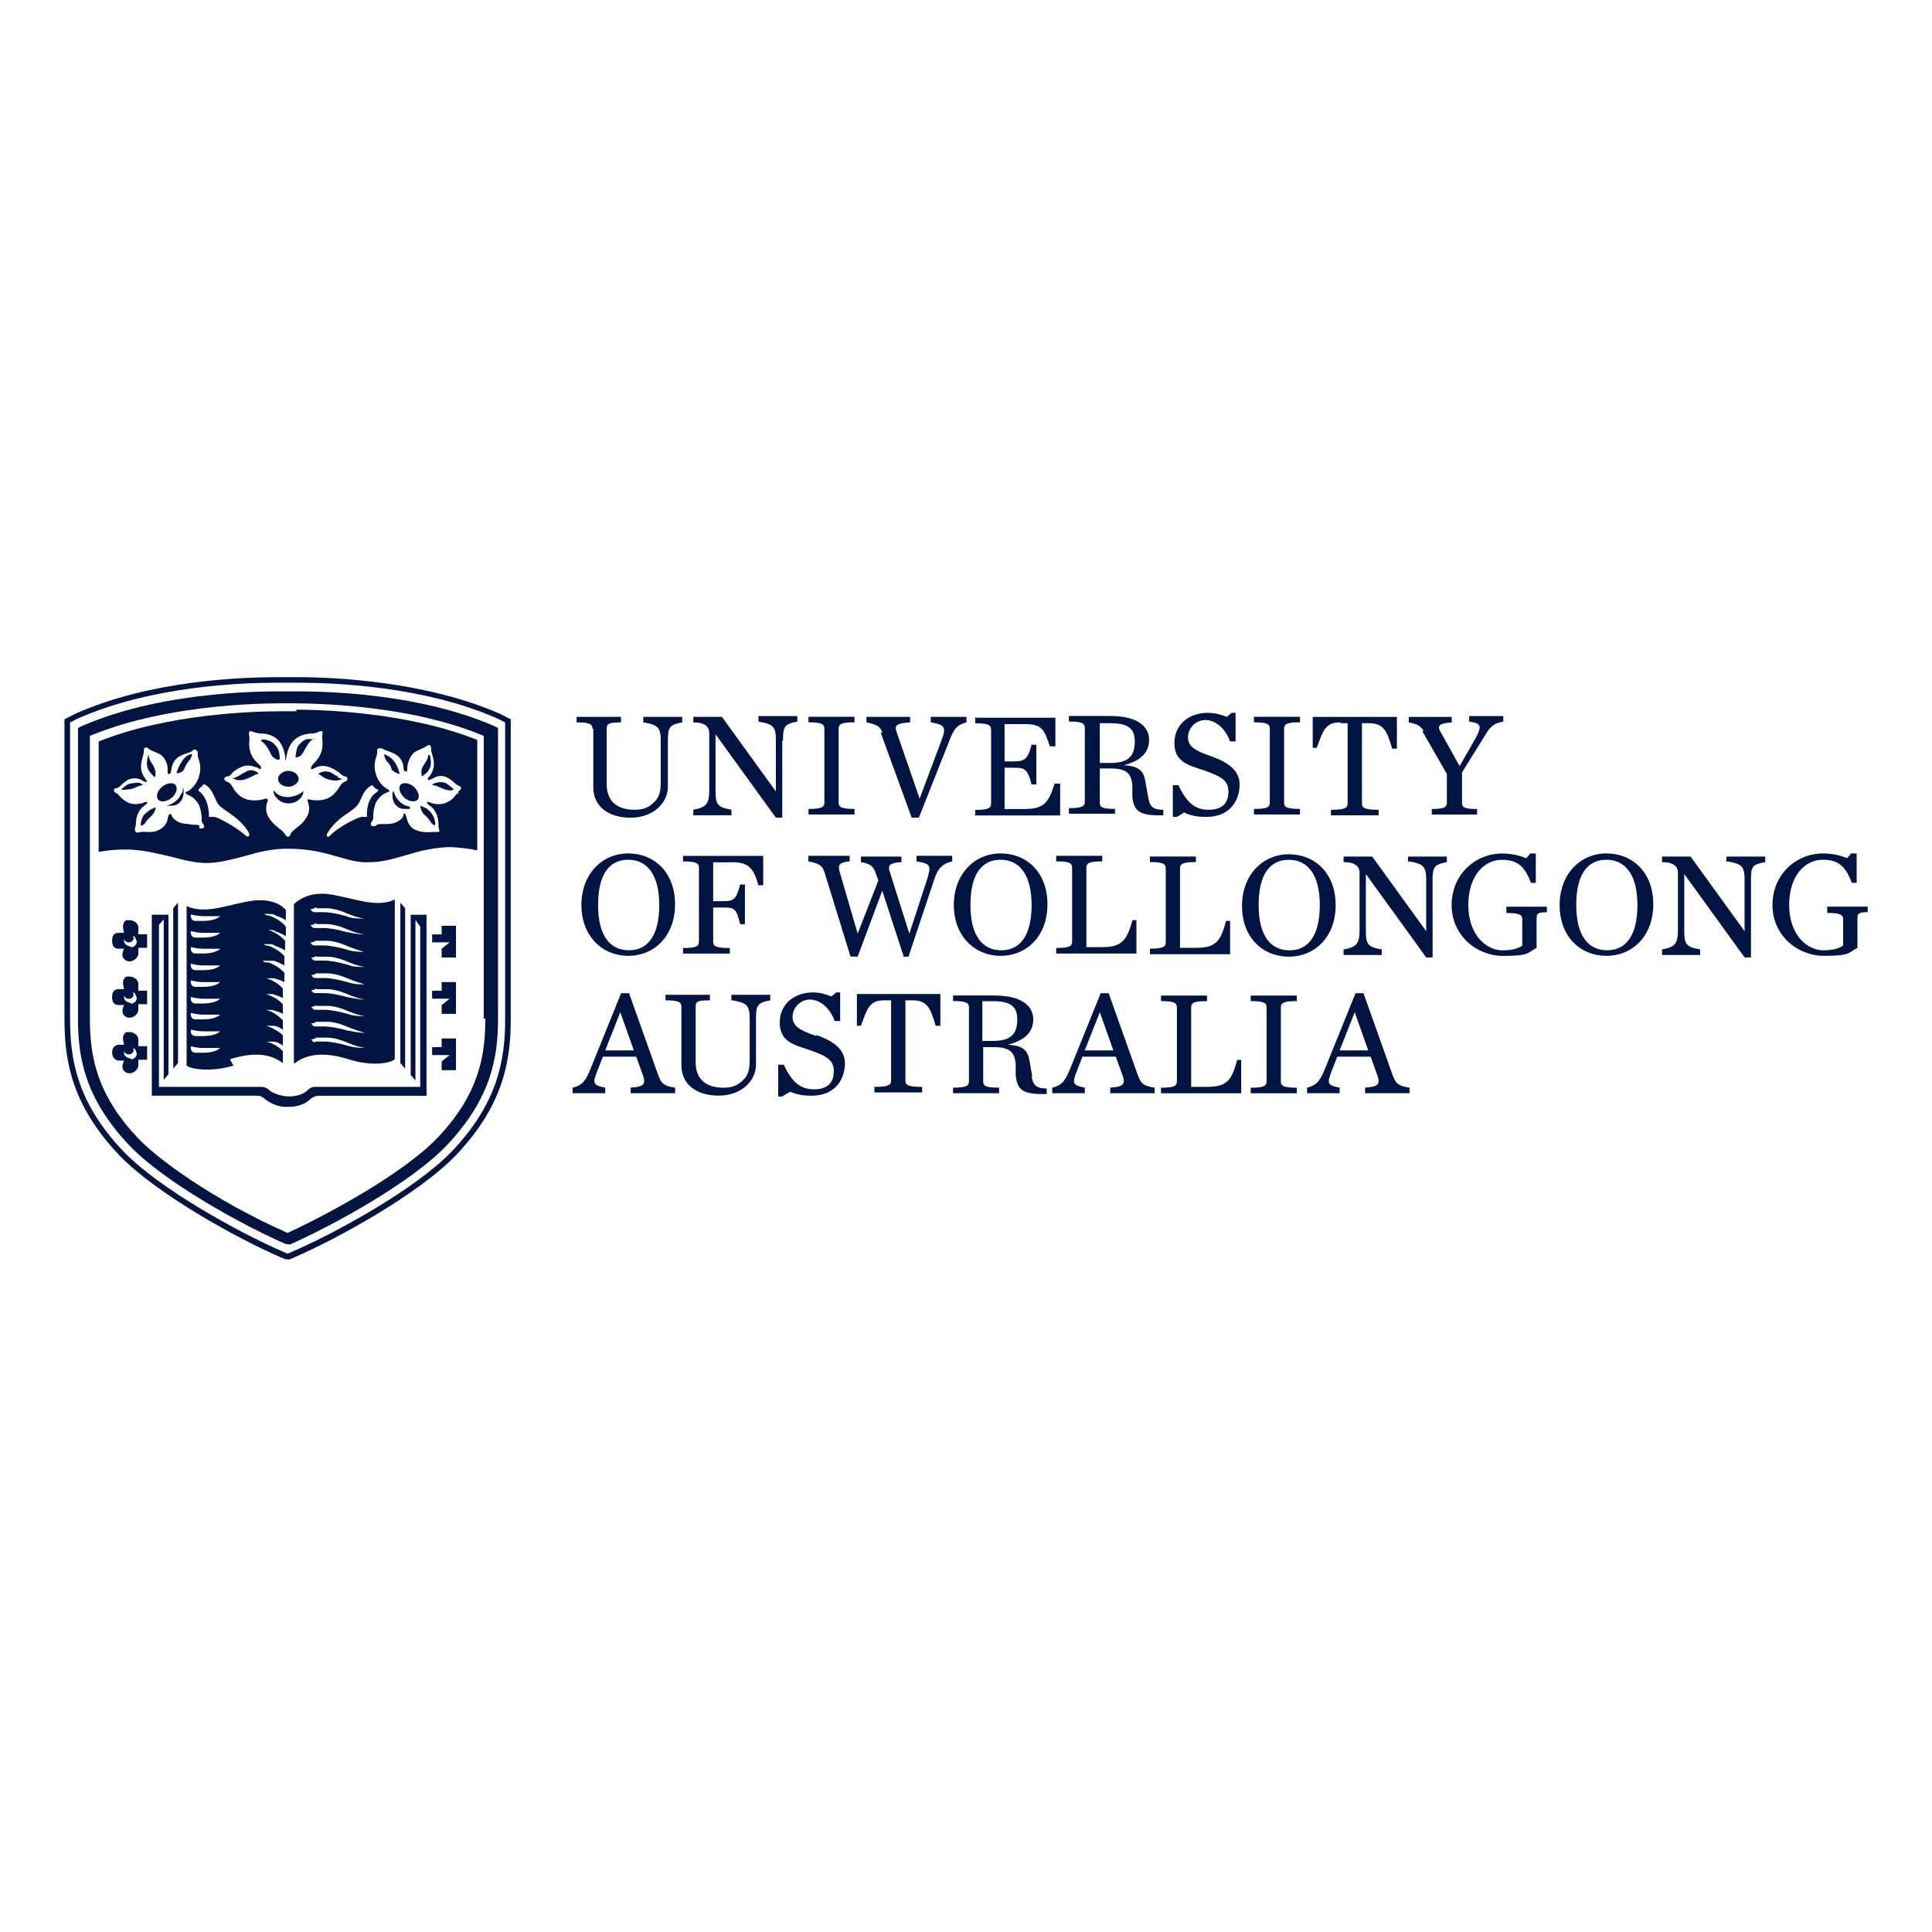 <svg xmlns="http://www.w3.org/2000/svg" id="Capa_1" data-name="Capa 1" viewBox="0 0 300 300"><defs><style>      .cls-1 {        fill: rgba(255, 255, 255, 0);      }      .cls-1, .cls-2, .cls-3 {        stroke-width: 0px;      }      .cls-2 {        fill-rule: evenodd;      }      .cls-2, .cls-3 {        fill: #001441;      }    </style></defs><rect class="cls-1" width="300" height="300"></rect><g id="Capa_11" data-name="Capa 11"><g><g><path class="cls-3" d="M92.13,113.16v9.12c0,2.84,2.22,4.69,5.79,4.69s5.79-2.34,5.79-4.81v-7.15c0-2.1.25-2.47,2.22-2.84v-.86h-6.04v.86c2.22.37,2.71.74,2.71,2.84v6.29c0,1.73-.25,2.59-1.11,3.33-.74.74-1.6,1.11-2.96,1.11-2.59,0-4.32-1.23-4.32-3.95v-8.63c0-.74.25-.99,2.22-.99v-.86h-6.9v.86c1.97,0,2.47.25,2.47.99h.12Z"></path><path class="cls-3" d="M121.59,114.89c0-2.1.25-2.47,2.22-2.84v-.86h-6.04v.86c2.22.37,2.71.74,2.71,2.84v8.01h0l-8.38-11.59h-4.44v.86c1.85,0,2.47.74,2.47,1.6v8.88c0,2.1-.37,2.71-2.47,3.08v.86h5.92v-.86c-2.22-.37-2.47-.86-2.47-2.96v-8.75h0l9.37,12.95h.99v-11.96h.12v-.12Z"></path><path class="cls-3" d="M132.69,125.61c-1.97,0-2.47-.25-2.47-.99v-11.47c0-.74.49-.99,2.47-.99v-.86h-7.15v.86c1.97,0,2.47.25,2.47.99v11.47c0,.74-.49.99-2.47.99h0v.86h7.15v-.86Z"></path><path class="cls-3" d="M136.76,113.78h0l4.81,13.19h1.11l4.69-11.84c.74-1.97,1.23-2.59,2.71-2.96v-.86h-5.55v.86c2.22.37,2.47.74,1.6,2.96l-3.33,8.88h0l-3.58-10.36c-.37-.99,0-1.36,2.1-1.48v-.86h-6.78v.86c1.73.37,2.1.62,2.47,1.6,0,0-.25,0-.25,0Z"></path><path class="cls-3" d="M164.62,121.67h-.86c-.86,2.71-1.48,3.95-4.56,3.95h-3.21v-6.41h1.23c1.73,0,2.34,0,2.96,2.59h.74v-6.16h-.74c-.62,2.47-1.23,2.59-2.96,2.59h-1.23v-5.79h3.21c2.59,0,2.96.86,3.82,3.45h.86v-4.44h-12.45v.86c1.97,0,2.47.25,2.47.99v11.47c0,.74-.49.99-2.47.99v.86h13.19v-4.93Z"></path><path class="cls-3" d="M173.25,125.61c-2.1,0-2.47-.25-2.47-.99v-5.3h1.6c2.34,0,3.33.62,3.45,2.71v1.73c.25,1.97.86,2.84,4.07,2.84s.62,0,.74,0v-.86c-1.6,0-2.1-.49-2.34-1.85l-.37-2.1c-.25-1.73-.62-2.84-3.45-2.96h0c2.84-.74,3.95-2.1,3.95-3.95s-1.48-3.7-6.04-3.7h-6.41v.86c1.97,0,2.47.25,2.47.99v11.47c0,.74-.49.99-2.47.99v.86h7.15v-.86h0l.12.12ZM170.79,112.3h1.6c2.84,0,3.82.86,3.82,2.84s-.74,3.33-3.7,3.33h-1.73v-6.16h0Z"></path><path class="cls-3" d="M183.98,126.23c1.11.49,2.22.62,3.33.62,3.82,0,5.18-2.71,5.18-5.06s-2.22-3.58-4.32-4.32c-2.47-.86-3.7-1.48-3.7-2.96s1.23-2.71,2.71-2.71,3.08,1.23,3.82,3.33h.86v-4.44h-.62l-.74.62c-.74-.25-1.6-.62-2.96-.62-2.84,0-5.18,1.73-5.18,4.69s2.22,3.45,4.44,4.19c2.84.99,3.95,1.6,3.95,3.33s-.86,2.84-3.08,2.84-3.45-1.23-4.69-3.82h-.86v4.93h.62l1.23-.74h0v.12Z"></path><path class="cls-3" d="M201.86,125.61c-1.97,0-2.47-.25-2.47-.99v-11.47c0-.74.49-.99,2.47-.99v-.86h-7.15v.86c1.97,0,2.47.25,2.47.99v11.47c0,.74-.49.99-2.47.99v.86h7.15v-.86Z"></path><path class="cls-3" d="M208.15,112.3h1.11v12.45c0,.74-.49.99-2.59.99h0v.86h7.4v-.86c-2.1,0-2.59-.25-2.59-.99v-12.45h1.11c2.34,0,2.84,1.36,3.58,3.95h.74v-4.93h-13.07v4.81c-.12,0,.62,0,.62,0,.99-2.71,1.36-3.95,3.58-3.95h.12v.12Z"></path><path class="cls-3" d="M220.85,113.53l3.82,6.66v4.44c0,.74-.49.99-2.34.99v.86h7.03v-.86c-1.97,0-2.34-.25-2.34-.99v-4.69l3.45-5.55c.99-1.73,1.6-2.1,2.96-2.34v-.86h-5.3v.86c1.97.25,1.97.74.99,2.59l-2.47,4.32-2.96-5.3c-.49-.86-.37-1.36,1.73-1.48v-.86h-6.66v.86c1.36.25,1.73.49,2.34,1.36h-.25Z"></path><path class="cls-3" d="M97.55,132.52c-4.07,0-7.27,3.21-7.27,8.01s3.21,7.89,7.27,7.89,7.27-3.08,7.27-8.01-3.21-7.89-7.27-7.89ZM97.68,147.56c-2.84,0-4.81-2.1-4.81-7.03s1.85-7.03,4.69-7.03,4.81,2.22,4.81,7.03-1.85,7.03-4.69,7.03Z"></path><path class="cls-3" d="M113.7,133.88c2.59,0,3.33.99,4.07,3.58h.74v-4.56h-12.45v.86c1.97,0,2.47.25,2.47.99v11.47c0,.74-.49.99-2.47.99v.86h7.27v-.86c-2.1,0-2.59-.25-2.59-.99v-5.3h1.48c1.73,0,2.1,0,2.71,2.59h.74v-6.16h-.74c-.62,2.34-.99,2.59-2.71,2.59h-1.48v-6.04s2.96,0,2.96,0Z"></path><path class="cls-3" d="M139.96,148.55h1.11l3.95-11.84c.62-1.97,1.36-2.59,2.84-2.96v-.86h-5.55v.86c2.22.37,2.34.62,1.6,2.96l-2.71,8.26h0l-3.08-9.74c-.25-.86,0-1.23,1.85-1.36v-.86h-6.29v.86c1.48.25,1.97.62,2.34,1.85l.37.99-3.21,8.26h0l-2.84-9.74c-.25-.86,0-1.36,1.6-1.48v-.86h-6.41v.86c1.73.37,2.1.62,2.47,1.6l4.07,13.19h1.11l3.82-10.23,3.33,10.23h-.37Z"></path><path class="cls-3" d="M155.38,132.52c-4.07,0-7.27,3.21-7.27,8.01s3.21,7.89,7.27,7.89,7.27-3.08,7.27-8.01-3.21-7.89-7.27-7.89ZM155.5,147.56c-2.84,0-4.81-2.1-4.81-7.03s1.85-7.03,4.69-7.03,4.81,2.22,4.81,7.03-1.85,7.03-4.69,7.03Z"></path><path class="cls-3" d="M176.71,142.88h-.86c-.86,3.08-1.6,4.19-4.69,4.19h-2.47v-12.33c0-.74.49-.99,2.47-.99v-.86h-7.15v.86c1.97,0,2.47.25,2.47.99v11.47c0,.74-.49.99-2.47.99v.86h12.45v-5.18s.25,0,.25,0Z"></path><path class="cls-3" d="M178.56,147.31h0v.86h12.45v-5.18c.12,0-.62,0-.62,0-.86,3.21-1.6,4.19-4.69,4.19h-2.47v-12.33c0-.74.49-.99,2.47-.99v-.86h-7.15v.86c1.97,0,2.47.25,2.47.99v11.47c0,.74-.49.99-2.47.99Z"></path><path class="cls-3" d="M200.13,148.55c4.07,0,7.27-3.08,7.27-8.01s-3.21-7.89-7.27-7.89-7.27,3.21-7.27,8.01h0c0,4.93,3.21,7.89,7.27,7.89ZM200.13,133.51c2.84,0,4.81,2.22,4.81,7.03s-1.85,7.03-4.69,7.03-4.81-2.1-4.81-7.03,1.85-7.03,4.69-7.03Z"></path><path class="cls-3" d="M218.75,133.75c2.22.37,2.71.74,2.71,2.84v8.01h0l-8.38-11.59h-4.44v.86c1.85,0,2.47.74,2.47,1.6v8.88c0,2.1-.37,2.71-2.47,3.08v.86h5.92v-.86c-2.22-.37-2.47-.86-2.47-2.96v-8.75h0l9.37,12.95h.99v-11.96c0-2.1.25-2.47,2.22-2.84v-.86h-6.04v.86h0l.12-.12Z"></path><path class="cls-3" d="M233.91,141.77c1.97,0,2.47.25,2.47.99v4.07c-.62.49-1.73.74-3.08.74-2.47,0-5.3-2.34-5.3-7.03s2.59-7.03,5.18-7.03,3.58,1.11,4.56,3.58h.74v-4.56h-.86l-.62.74c-.86-.37-2.22-.74-3.7-.74-4.32,0-7.89,3.33-7.89,8.01s3.82,7.89,8.01,7.89,3.7-.49,5.18-1.23v-4.56c0-.74.12-.99,1.6-.99v-.86h-6.29v.86h0v.12Z"></path><path class="cls-3" d="M249.45,132.52c-4.07,0-7.27,3.21-7.27,8.01h0c0,4.93,3.21,7.89,7.27,7.89s7.27-3.08,7.27-8.01-3.21-7.89-7.27-7.89ZM249.57,147.56c-2.84,0-4.81-2.1-4.81-7.03s1.85-7.03,4.69-7.03,4.81,2.22,4.81,7.03-1.85,7.03-4.69,7.03Z"></path><path class="cls-3" d="M268.19,133.75c2.22.37,2.71.74,2.71,2.84v8.01h0l-8.38-11.59h-4.44v.86c1.85,0,2.47.74,2.47,1.6v8.88c0,2.1-.37,2.71-2.47,3.08v.86h5.92v-.86c-2.22-.37-2.47-.86-2.47-2.96v-8.75h0l9.37,12.95h.99v-11.96c0-2.1.12-2.47,2.22-2.84v-.86h-6.04v.86h0l.12-.12Z"></path><path class="cls-3" d="M283.73,140.9v.86c1.97,0,2.47.25,2.47.99v4.07c-.62.49-1.73.74-3.08.74-2.47,0-5.3-2.34-5.3-7.03s2.59-7.03,5.18-7.03,3.58,1.11,4.56,3.58h.74v-4.56h-.86l-.62.74c-.86-.37-2.22-.74-3.7-.74-4.32,0-7.89,3.33-7.89,8.01s3.82,7.89,8.01,7.89,3.7-.49,5.18-1.23v-4.56c0-.74.12-.99,1.6-.99v-.86h-6.29v.12Z"></path><path class="cls-3" d="M102.24,167.04l-4.56-12.82h-1.23l-4.69,11.59c-.74,1.85-1.23,2.71-2.84,3.08v.86h5.06v-.86c-1.97-.37-1.97-.74-1.23-2.59l.86-2.22h5.18l1.11,3.08c.37,1.23,0,1.6-1.97,1.73v.86h6.9v-.86c-1.73-.25-2.1-.62-2.59-1.85h0ZM93.98,163.1l2.34-5.92h0l2.1,5.92h-4.44Z"></path><path class="cls-3" d="M113.7,155.33c2.22.37,2.71.74,2.71,2.84v6.29c0,1.73-.25,2.59-1.11,3.33-.74.74-1.6,1.11-2.96,1.11-2.59,0-4.32-1.23-4.32-3.95v-8.63c0-.74.12-.99,2.22-.99v-.86h-6.9v.86c1.97,0,2.47.25,2.47.99v9.12c0,2.84,2.22,4.69,5.79,4.69s5.79-2.34,5.79-4.81v-7.15c0-2.1.25-2.47,2.22-2.84v-.86h-6.04v.86h.12Z"></path><path class="cls-3" d="M126.77,160.88c-2.47-.86-3.7-1.48-3.7-2.96s1.23-2.71,2.71-2.71,3.08,1.23,3.82,3.33h.86v-4.44h-.62l-.74.62c-.74-.25-1.6-.62-2.84-.62-2.84,0-5.18,1.73-5.18,4.69s2.22,3.45,4.44,4.19c2.84.99,3.95,1.6,3.95,3.33s-.86,2.84-3.08,2.84-3.45-1.23-4.69-3.82h-.86v4.93h.62l1.23-.74c1.11.49,2.22.62,3.33.62,3.82,0,5.18-2.71,5.18-5.06s-2.22-3.58-4.32-4.32h-.12v.12Z"></path><path class="cls-3" d="M133.06,154.47v4.81c-.12,0,.62,0,.62,0,.99-2.71,1.36-3.95,3.58-3.95h1.11v12.45c0,.74-.49.99-2.59.99v.86h7.4v-.86c-2.1,0-2.59-.25-2.59-.99v-12.45h1.11c2.34,0,2.84,1.36,3.58,3.95h.74v-4.93h-13.07.12v.12Z"></path><path class="cls-3" d="M160.31,167.29l-.37-2.1c-.25-1.73-.62-2.84-3.45-2.96h0c2.84-.74,3.95-2.1,3.95-3.95s-1.48-3.7-6.04-3.7h-6.41v.86c1.97,0,2.47.25,2.47.99v11.47c0,.74-.49.99-2.47.99v.86h7.15v-.86c-2.1,0-2.47-.25-2.47-.99v-5.3h1.6c2.34,0,3.33.62,3.45,2.71v1.73c.25,1.97.86,2.84,4.07,2.84s.62,0,.74,0v-.86c-1.6,0-2.1-.49-2.34-1.85h.12v.12ZM152.54,161.62v-6.16h1.6c2.84,0,3.82.86,3.82,2.84s-.74,3.33-3.7,3.33h-1.73Z"></path><path class="cls-3" d="M176.71,167.04l-4.56-12.82h-1.23l-4.69,11.59c-.74,1.85-1.23,2.71-2.84,3.08v.86h5.06v-.86c-1.97-.37-1.97-.74-1.23-2.59l.86-2.22h5.18l1.11,3.08c.37,1.23,0,1.6-1.97,1.73v.86h6.9v-.86c-1.73-.25-2.1-.62-2.59-1.85h0ZM172.88,163.1h-4.44l2.34-5.92h0l2.1,5.92h0Z"></path><path class="cls-3" d="M187.43,168.77h-2.47v-12.33c0-.74.49-.99,2.47-.99v-.86h-7.15v.86c1.97,0,2.47.25,2.47.99v11.47c0,.74-.49.99-2.47.99h0v.86h12.45v-5.18c.12,0-.62,0-.62,0-.86,3.21-1.6,4.19-4.69,4.19Z"></path><path class="cls-3" d="M194.21,155.45c1.97,0,2.47.25,2.47.99v11.47c0,.74-.49.99-2.47.99v.86h7.15v-.86c-1.97,0-2.47-.25-2.47-.99v-11.47c0-.74.49-.99,2.47-.99v-.86h-7.15v.86Z"></path><path class="cls-3" d="M216.28,167.04l-4.56-12.82h-1.23l-4.69,11.59c-.74,1.85-1.23,2.71-2.84,3.08v.86h5.06v-.86c-1.97-.37-1.97-.74-1.23-2.59l.86-2.22h5.18l1.11,3.08c.37,1.23,0,1.6-1.97,1.73v.86h6.9v-.86c-1.73-.25-2.1-.62-2.59-1.85h0ZM208.02,163.1l2.34-5.92h0l2.1,5.92h-4.44,0Z"></path></g><path class="cls-2" d="M65.62,126.23c.62.62.86.74,1.23,1.36.25.49.74.62.74.49,0-.25,0-.99-.62-1.85s-1.73-1.11-1.73-1.11c0,0,.12.74.37.99"></path><path class="cls-2" d="M63.65,125.24c-.62,0-1.85-.62-2.34-1.85-.12-.25-.12-.49-.25-.49s-.12.37-.12.49c0,.37,0,1.11.62,1.73.49.49.99.49,1.6.49h.86-.37"></path><path class="cls-2" d="M62.04,120.07s-.25-1.11-.86-1.85c-.62-.86-1.36-.99-1.48-1.11s0,.62.37,1.11c.49.49.62.74.74,1.23.25.49,1.23.74,1.23.74"></path><path class="cls-2" d="M64.26,122.16c-.74-.62-1.73-.74-2.1-.25-.37.49,0,1.36.62,1.97.74.62,1.73.74,2.1.25.37-.49,0-1.36-.62-1.97"></path><path class="cls-2" d="M66.61,117.23s-.04,0-.12,0c0,.74-.62,1.36-.86,1.85-.37.74-.12,1.48-.12,1.48,0,0,.62-.37.99-.86.74-.99.25-2.1.25-2.47"></path><path class="cls-2" d="M67.84,121.55c-.37,0-.74.25-.74.37.62,0,1.23.37,1.85.62.74.25,1.48.25,1.48,0,0,0-.25-.25-.74-.62-.62-.62-1.6-.49-1.97-.37"></path><path class="cls-2" d="M43.43,117.85c0-.25,0-1.23-.37-1.73-.25-.37-.74-.99-1.36-1.11-.62-.25-.99-.25-1.23,0-.25,0-.12,0,0,0,.86.49,1.36,1.6,1.73,2.34.37.49,1.11.74,1.11.62"></path><path class="cls-2" d="M43.18,120.93c0,.74.74,1.23,1.6,1.23h0c.86,0,1.6-.62,1.6-1.23s-.74-1.23-1.6-1.23h0c-.86,0-1.6.62-1.6,1.23"></path><path class="cls-2" d="M47.12,122.78s-.62.86-2.34.99h0c-1.73,0-2.22-.99-2.22-.99-.37,0,.37,1.97,2.22,1.97h0c1.97,0,2.59-1.85,2.22-1.97"></path><path class="cls-2" d="M38.12,119.94c-.37,0-.86.49-1.23.62-.37.25-.62.25-.86.25h0c.49.25,1.23.62,2.59,0,.62-.25,1.11-.62,1.36-.62s.25,0,0-.25c-.37-.25-1.11-.62-1.97,0"></path><path class="cls-2" d="M48.85,114.76h-1.23c-.62.25-1.11.74-1.36,1.11-.25.49-.37,1.48-.37,1.73,0,0,.74,0,.99-.49.49-.62.86-1.85,1.85-2.47.12,0,.25,0,0,0"></path><path class="cls-2" d="M52.55,120.56c-.37,0-.86-.49-1.23-.62-.86-.37-1.6,0-1.97.25h0c.37,0,.86.62,1.36.74,1.73.62,2.22,0,2.59,0,0,0,.12,0,0,0-.25,0-.49,0-.86-.25"></path><path class="cls-2" d="M24.07,120.68s.25-.74-.12-1.48c-.25-.62-.86-1.23-.86-1.85s0,0-.12,0c0,.37-.49,1.48.25,2.47.37.49.86.99.99.86"></path><path class="cls-2" d="M27.27,121.92c-.37-.49-1.36-.37-2.1.25s-.99,1.48-.62,1.97,1.36.37,2.1-.25.99-1.48.62-1.97"></path><path class="cls-2" d="M22.47,126.35c-.62.86-.62,1.6-.62,1.85,0,0,.49,0,.74-.49.37-.62.74-.74,1.23-1.36.25-.25.37-.99.37-.99,0,0-.99.25-1.73,1.11"></path><path class="cls-2" d="M46.02,110.45h-2.59c-3.95,0-17.38.37-28.11,4.69v17.14c1.36-.25,2.84-.37,4.19-.37h0c2.59,0,4.81.62,7.03,1.11h0c1.85.49,3.7.99,5.55.99s4.19-.62,6.04-1.11c2.1-.62,4.07-1.11,6.53-1.11h.12c3.21,0,5.55.62,7.64,1.23h0c1.73.49,3.33.99,4.93.86,2.22,0,3.95-.62,5.79-1.11,1.97-.62,3.95-1.11,6.41-1.23h0c1.73,0,3.21.25,4.56.49v-17.14c-10.85-4.32-24.17-4.69-28.11-4.69M30.97,128.2c-.49-.25-.74,0-1.73-.25-1.85,0-2.59-1.11-2.59-1.36s-.25-.25-.49,0c-.12.37-.12,1.36-.99,1.97-1.23.99-2.59.49-3.21.62-.37,0-.62.25-.86,0-.37-.37,0-.74,0-1.23,0-1.23.49-2.34,1.48-2.96.49-.37.37-.62-.25-.37-.49.25-1.73.37-2.47,0-1.36-.74-1.23-1.23-1.85-1.48-.49-.25-.37-.74,0-.74.62,0,1.23-1.23,2.34-1.48s1.73.25,2.1.49h.37c0-.25-.25-.37-.25-.49-1.36-1.73-.25-3.33-.25-4.19s.37-.74.74-.49c.37.37,1.11.49,1.73.86.74.37,1.36,1.6,1.23,2.47,0,.25,0,.74.25.62.37,0,.25-.74.49-1.36.62-1.85,2.59-1.73,3.08-2.22.25-.25.49-.37.74,0,.25,0,0,.62.25,1.23.86,2.22-.49,4.44-1.73,5.06-.37,0-.37.37,0,.49,1.11.37,1.85,1.48,1.97,2.1.49,1.73,0,1.97.49,2.47.37.49,0,.86-.62.62M38.37,129.93c-1.73-1.6-4.69-3.08-5.06-3.08h-.86c0-1.23-.25-2.96-1.48-3.95-.25,0-.12-.37,0-.49.49-.37.62-.62.62-.62.49,0,1.23.74,1.73,1.97.37.74.37,1.11,1.23,1.73.86.74,2.59,1.48,3.95,3.58.49.62,0,.99-.12.74M48.48,124.13h-.74c-.12.37.99,1.6-.62,3.45-.74.86-1.6,1.23-1.97,1.85-.12.37-.12.49-.49.49h0c-.25,0-.25-.25-.49-.49-.25-.49-1.11-.86-1.97-1.85-1.6-1.85-.49-3.08-.62-3.45,0,0-.12-.25-.74,0-1.11.25-2.84.37-4.07-.99-.86-.99-.74-1.48-1.48-1.73-.62-.25-.62-.74,0-.86.49,0,.62-.37.86-.62.62-.49,1.85-1.48,3.33-.86.37,0,.74.25.86.37.25,0,.37-.37-.25-.86-1.36-1.23-1.48-2.47-1.36-3.82,0-.74-.25-.99.12-1.23.37,0,.49.25,1.6.37,2.22,0,3.45,1.23,3.82,3.45,0,.49,0,.74.12.74h0s0-.37.12-.74c.37-2.1,1.6-3.33,3.82-3.45,1.11,0,1.23-.49,1.6-.37s0,.49.12,1.23c.12,1.36,0,2.47-1.36,3.82-.49.49-.49.99-.25.86.12,0,.49-.25.86-.37,1.48-.49,2.71.49,3.33.86.25.25.49.49.86.62.62,0,.62.74,0,.86-.62.25-.62.74-1.48,1.73-1.23,1.36-2.96,1.23-4.07.99M56.99,126.85h-.86c-.37,0-3.45,1.36-5.06,3.08-.12,0-.62,0-.12-.74,1.36-2.1,3.08-2.84,3.95-3.58s.86-.99,1.23-1.73c.49-1.23,1.23-1.85,1.73-1.97,0,0,.12.37.62.62.25,0,.37.25,0,.49-1.36.86-1.6,2.71-1.48,3.95M71.17,123.15c-.62.25-.49.86-1.85,1.48-.74.37-1.97.25-2.47,0-.62-.25-.74,0-.25.37.99.62,1.48,1.73,1.48,2.96s.37.99,0,1.23h-.86c-.49,0-1.97.25-3.21-.62-.74-.62-.86-1.6-.99-1.97-.25-.49-.37-.37-.37,0s-.86,1.36-2.59,1.36-1.23,0-1.73.25-.99,0-.62-.62c.49-.49,0-.74.49-2.47.12-.62.86-1.73,1.97-2.1.37,0,.37-.37,0-.49-1.23-.62-2.59-2.71-1.73-5.06.25-.62,0-1.11.25-1.23s.49,0,.74,0c.49.49,2.47.49,3.08,2.22.25.62,0,1.23.49,1.36.25,0,.25-.37.25-.62,0-.86.62-2.1,1.23-2.47s1.23-.49,1.73-.86c.37-.25.74-.37.74.49s1.11,2.34-.25,4.19c0,0-.37.25-.25.49,0,0,.12.25.37,0,.37,0,.86-.74,2.1-.49,1.11.25,1.85,1.36,2.34,1.48.37,0,.49.62,0,.74"></path><path class="cls-2" d="M21.6,121.55c-.37,0-1.36,0-1.97.37-.49.37-.74.62-.74.62,0,.25.74,0,1.48,0,.74-.25,1.36-.62,1.85-.62,0,0-.37-.37-.74-.37M29.74,117.11c-.25,0-.99.25-1.48,1.11-.62.86-.86,1.85-.86,1.85,0,0,.99,0,1.23-.74.25-.49.25-.62.74-1.23.49-.49.49-1.23.37-1.11M28.38,122.78s0,.25-.25.49c-.49,1.23-1.73,1.73-2.34,1.85h-.37.86c.49,0,1.11,0,1.6-.49.62-.62.62-1.23.62-1.73s0-.49-.12-.49"></path><path class="cls-2" d="M44.66,107.37c-1.36,0-18.62-.49-32.06,5.42l-.49.25v45.13c0,5.92.99,12.33,8.01,19.73,5.55,5.79,17.75,12.45,24.29,15.29h.37c0,.12.37,0,.37,0,6.41-2.84,18.62-9.49,24.17-15.29,7.03-7.4,8.01-13.81,8.01-19.73v-45.13l-.49-.25c-13.44-5.92-30.7-5.42-32.06-5.42h-.12ZM75.36,158.16c0,5.55-.86,11.59-7.4,18.49-5.3,5.55-16.89,11.84-23.3,14.8-11.71-5.18-20.47-11.71-23.3-14.8-6.53-6.9-7.4-12.95-7.4-18.49v-43.89c12.7-5.3,29.1-5.06,30.58-5.06h0c1.48,0,18-.25,30.58,5.06v43.89h.25Z"></path><path class="cls-2" d="M46.26,106.01c5.42,0,19.48.49,30.95,5.55l1.23.62v45.99c0,6.16-.99,12.95-8.26,20.59-5.67,5.92-18.12,12.7-24.66,15.54l-.86.37-.86-.37c-6.53-2.84-18.99-9.62-24.66-15.54-7.27-7.64-8.26-14.43-8.26-20.59v-45.99l1.23-.62c11.47-5.06,25.4-5.55,30.95-5.55s1.36,0,1.6,0h1.6M46.26,105.15h-3.21c-5.55,0-19.73.49-31.32,5.67l-1.23.62-.49.25v46.48c0,6.29.99,13.32,8.51,21.21,5.79,6.04,18.37,12.95,24.91,15.78l.86.37h.37c0,.12.37,0,.37,0l.86-.37c6.53-2.84,19.11-9.74,24.91-15.78,7.52-7.89,8.51-14.92,8.51-21.21v-46.48l-.49-.25-1.23-.62c-11.59-5.06-25.77-5.67-31.32-5.67"></path><path class="cls-2" d="M63.77,142.01v24.91l.74.86v-24.91l.74.99v24.91h-16.4c-.74,0-1.11.62-1.36.74h0c-.49.37-1.36.74-2.59.74s-2.47-.49-2.96-.86c-.25-.25-.62-.62-1.48-.62h-15.78v-25.15l.74-.86v24.91l.74-.86v-24.78h-2.59v28.11h16.15c.37,0,.74,0,1.23.37.62.49,1.85,1.48,3.95,1.36,1.73,0,2.84-.74,3.33-1.23.62-.49,1.11-.49,1.48-.49h16.52v-28.11h-2.59.12ZM68.58,162.6h-1.48v1.23h2.71l-1.23.99h0v1.36h2.22v-4.93h-2.22v1.36ZM68.58,143.74v1.36h-1.48v1.23h2.71l-1.23.99h0v1.36h2.22v-4.93s-2.22,0-2.22,0ZM62.91,141.03l-.74-.86v24.91l.74.86s0-24.91,0-24.91ZM68.58,153.85h-1.48v1.23h2.71l-1.23.99h0v1.36h2.22v-4.93h-2.22v1.36ZM27.64,140.16l-.74.86v24.91l.74-.86v-24.91h0ZM35.78,164.45c4.81-1.48,6.9-.25,8.14.62v-1.85c-.49-.49-1.36-1.23-2.59-1.48h-.74,1.73c.74,0,1.23.37,1.6.62v-1.6c-.74-.74-2.1-1.36-2.59-1.48h-.74,1.73c.74,0,1.23.37,1.6.62v-1.48c-.74-.74-1.6-1.36-2.59-1.6h-.74,1.73c.74.25,1.23.37,1.6.62v-1.48c-.62-.74-1.48-1.23-2.59-1.6h-.74,1.73c.74.25,1.23.37,1.6.62v-1.48c-.86-.99-2.1-1.48-2.59-1.6h-.62,1.85c.74.25,1.23.37,1.6.62v-1.48c-.37-.37-1.11-1.11-2.47-1.6h-.12c-.37,0-.62,0-.74-.25h1.73c.74.25,1.23.49,1.6.74v-1.48c-.37-.37-1.11-1.11-2.47-1.6h0c-.25,0-.49,0-.74-.25h.49c.49,0,1.11,0,1.23.25.74.25,1.23.49,1.6.74v-1.48c-.37-.49-1.23-1.23-2.59-1.73h-.74.49c.49,0,1.11,0,1.36.25.74.25,1.23.49,1.6.74v-1.48c-.37-.49-1.23-1.23-2.59-1.73h0c-.25,0-.49,0-.74-.25h.37c.62,0,1.11,0,1.36.25.74.25,1.23.49,1.6.74v-1.6c-.49-.62-1.97-1.73-4.81-1.48-3.58.37-7.52,2.34-10.6.86v24.78c.49.49,3.58,1.11,7.27,0l-.49-.86v-.12ZM29.62,142.01h0c.25,0,.86.25,1.97.25h2.59s-.62.74-2.59.74h-1.23c-.74,0-.74-.74-.74-.74h0v-.25ZM29.62,144.6h0c.25,0,.86.25,1.97.25h2.59s-.62.74-2.59.74h-1.23c-.74,0-.74-.74-.74-.74h0v-.25ZM29.62,147.07h0c.25,0,.86.25,1.97.25h2.59s-.62.74-2.59.74h-1.23c-.74,0-.74-.74-.74-.74h0v-.25ZM29.62,149.66h0c.25,0,.86.25,1.97.25h2.59s-.62.74-2.59.74h-1.23c-.74,0-.74-.74-.74-.74h0v-.25ZM29.62,152.25h0c.25,0,.86.25,1.97.25h2.59s-.62.74-2.59.74h-1.23c-.74,0-.74-.74-.74-.74h0v-.25ZM29.62,154.83h0c.25,0,.86.25,1.97.25h2.59s-.62.74-2.59.74h-1.23c-.74,0-.74-.74-.74-.74h0v-.25ZM29.62,157.3h0c.25,0,.86.25,1.97.25h2.59s-.62.74-2.59.74h-1.23c-.74,0-.74-.74-.74-.74h0v-.25ZM29.62,159.89h0c.25,0,.86.25,1.97.25h2.59s-.62.74-2.59.74h-1.23c-.74,0-.74-.74-.74-.74h0v-.25ZM29.62,162.48h0c.25,0,.86.25,1.97.25h2.59s-.62.74-2.59.74h-1.23c-.74,0-.74-.74-.74-.74h0v-.25ZM21.48,161.37c0-.62-.74-1.11-1.36-1.11s-.62,0-.86.37c-.37.49,0,1.36,0,1.6h-.74c-.49,0-1.11.25-1.11,1.23s.74,1.23,1.11,1.23h.74c-.12.25-.49,1.11,0,1.6.25.25.49.37.86.37.62,0,1.23-.49,1.36-1.11v-.99h1.36v-2.1h-1.36v-.99h0v-.12ZM20.25,164.33c-.49,0-.99-.37-.99-.86v-.37c0,.37.37.62.74.62s.74-.25.74-.62,0-.25-.12-.37c.37,0,.49.49.62.86,0,.49-.49.99-.99.86h0v-.12ZM21.48,152.74c0-.62-.74-1.11-1.36-1.11s-.62,0-.86.37c-.37.49,0,1.36,0,1.6h-.74c-.37,0-1.11,0-1.11,1.23s.74,1.23,1.11,1.23h.74c-.12.25-.49,1.11,0,1.6.25.25.49.37.86.37.62,0,1.23-.49,1.36-1.11v-.99h1.36v-2.1h-1.36v-.99h0v-.12ZM20.25,155.7c-.49,0-.99-.37-.99-.86v-.37c0,.37.37.62.74.62s.74-.25.74-.62h0s0-.25-.12-.37c.37,0,.49.49.62.86,0,.49-.49.99-.99.86h0v-.12ZM54.03,164.45c3.7,1.23,6.78.62,7.27,0v-24.78c-2.96,1.48-7.03-.49-10.6-.86-2.84-.25-4.44.99-5.06,1.6v24.78c.99-.74,3.21-2.34,8.38-.74h0ZM49.1,141.03h1.6c.99,0,2.22.37,3.33.86.86.37,1.73.62,2.47.74h0c-.99,0-1.85,0-2.71-.37-1.36-.37-2.59-.62-3.58-.62h-1.36c-.49,0-.62-.49-.62-.49.25,0,.49,0,.74-.25h.12v.12ZM49.1,143.49h1.6c.99,0,2.22.37,3.33.86.86.37,1.73.62,2.47.74h0c-.99,0-1.97-.25-2.71-.37-1.36-.37-2.59-.62-3.58-.62h-1.36c-.49,0-.62-.49-.62-.49.25,0,.49,0,.74-.25h.12v.12ZM49.1,146.08h1.6c.99,0,2.22.37,3.33.86.86.37,1.73.62,2.47.86h0c-.74,0-1.73,0-2.71-.37-1.36-.37-2.59-.62-3.58-.62h-1.36c-.49,0-.62-.49-.62-.49.25,0,.49,0,.74-.25h.12ZM49.1,148.55h1.73c.99,0,2.22.37,3.33.86.86.37,1.73.62,2.47.74h0c-.99,0-1.85,0-2.71-.37-1.36-.37-2.59-.62-3.58-.62h-1.36c-.49,0-.62-.49-.62-.49.25,0,.49,0,.74-.25h0v.12ZM49.1,151.14h1.73c.99,0,2.22.37,3.33.86.86.37,1.73.62,2.47.86h0c-.49,0-1.73,0-2.71-.37-1.36-.37-2.59-.62-3.58-.62h-1.36c-.49,0-.62-.49-.62-.49.25,0,.49,0,.74-.25ZM49.1,153.6h1.73c.99,0,2.22.37,3.33.86.86.37,1.73.62,2.47.74h0c-.99,0-1.97-.25-2.71-.37-1.36-.37-2.59-.62-3.58-.62h-1.36c-.49,0-.62-.49-.62-.49.25,0,.49,0,.74-.25h0v.12ZM49.1,156.19h1.73c.99,0,2.22.37,3.33.86.86.37,1.73.62,2.47.74h0c-.62,0-1.73,0-2.71-.37-1.36-.37-2.59-.62-3.58-.62h-1.36c-.49,0-.62-.49-.62-.49.25,0,.49,0,.74-.25h0v.12ZM49.1,158.66h1.73c.99,0,2.22.37,3.33.86.86.37,1.73.62,2.47.86h0c-.99,0-1.97-.25-2.71-.37-1.36-.37-2.59-.62-3.58-.62h-1.36c-.49,0-.62-.49-.62-.49.25,0,.49,0,.74-.25ZM48.97,161.86c-.49,0-.62-.49-.62-.49.25,0,.49,0,.74-.25h1.73c.99,0,2.22.37,3.33.86.86.37,1.73.62,2.47.74h0c-.49,0-1.6,0-2.71-.37-1.36-.37-2.59-.62-3.58-.62h-1.36v.12ZM21.48,143.99c0-.62-.74-1.11-1.36-1.11s-.62,0-.86.37c-.37.49,0,1.36,0,1.6h-.74c-.37,0-1.11,0-1.11,1.23s.74,1.23,1.11,1.23h.74c-.12.25-.49,1.11,0,1.6.25.25.49.37.86.37.62,0,1.23-.49,1.36-1.11v-.99h1.36v-2.1h-1.36v-.99h0v-.12ZM20.25,146.94c-.49,0-.99-.37-.99-.86v-.37c0,.37.37.62.74.62s.74-.25.74-.62h0s0-.25-.12-.37c.37,0,.49.49.62.86,0,.49-.49.99-.99.86h0v-.12Z"></path></g></g></svg>